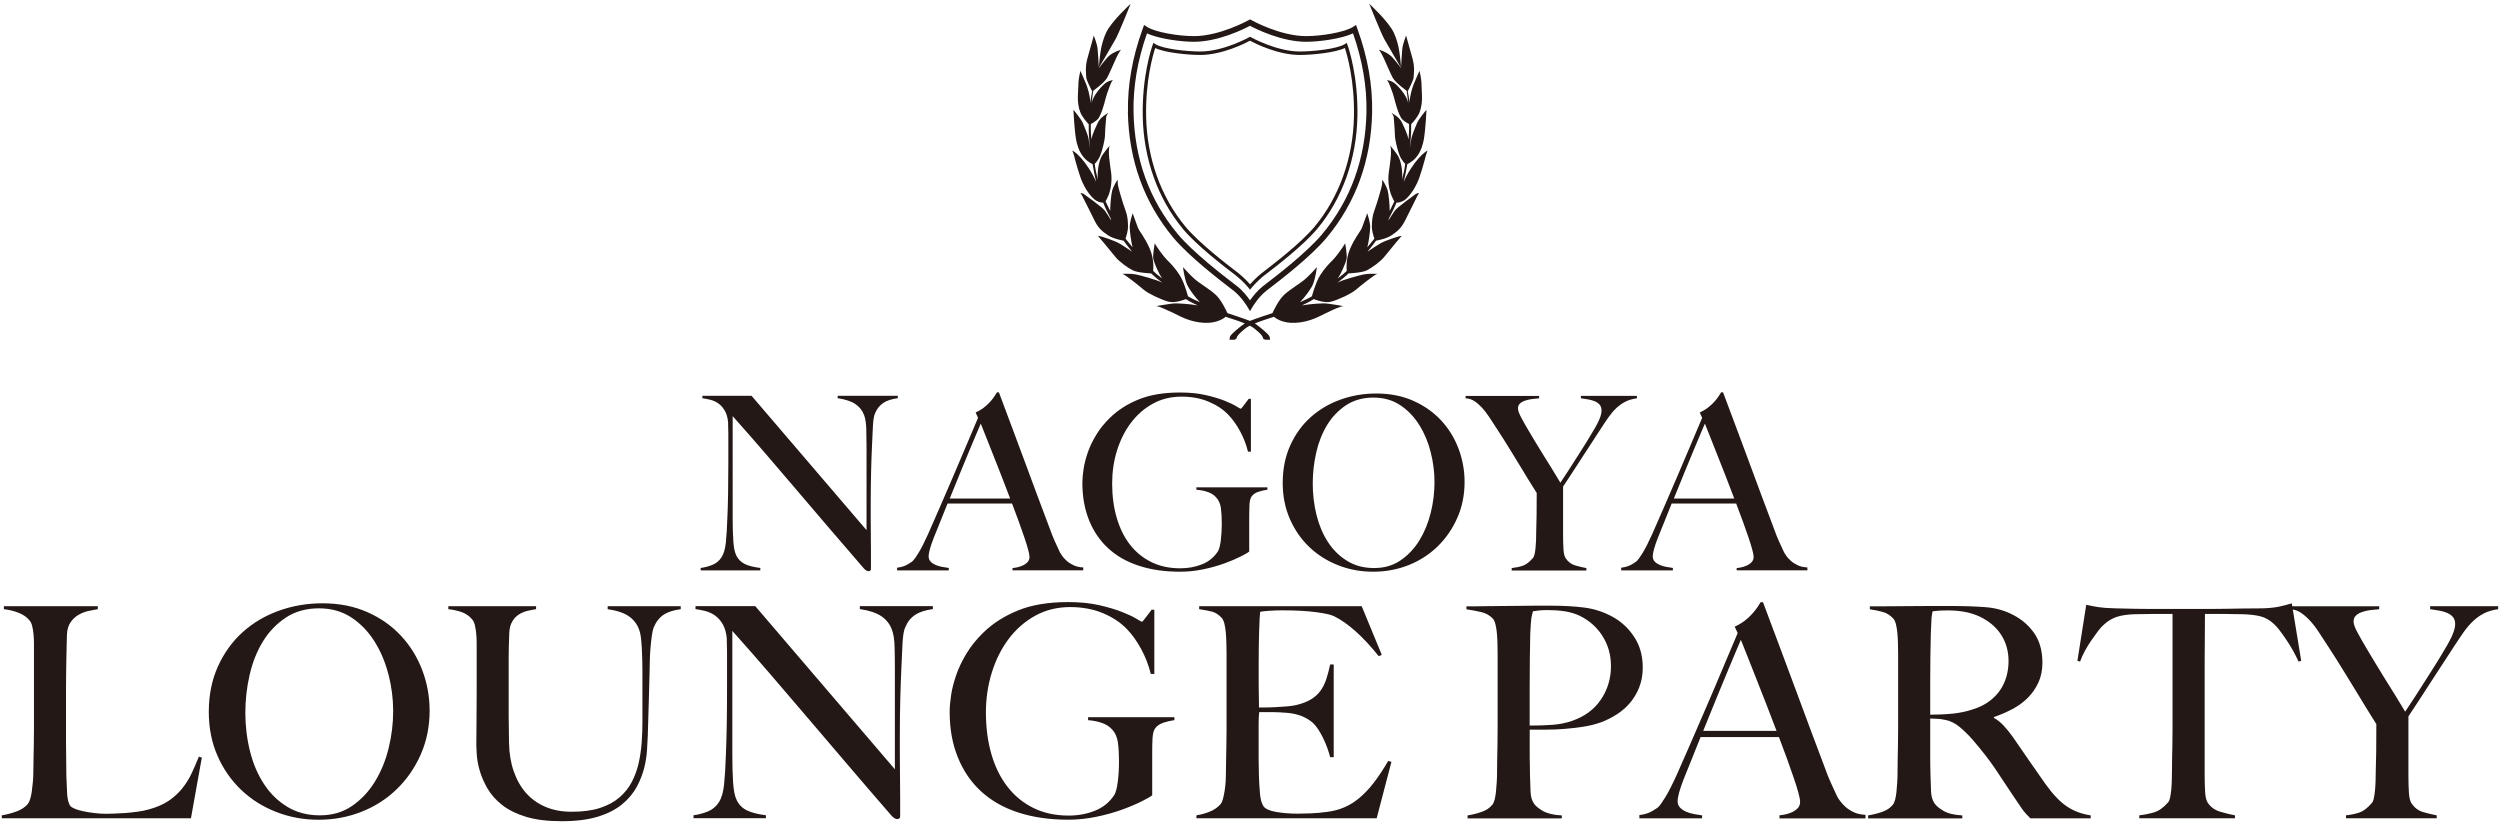 <?xml version="1.0" encoding="UTF-8"?>
<svg id="a" data-name="レイヤー 1" xmlns="http://www.w3.org/2000/svg" width="600" height="198" viewBox="0 0 600 198">
  <defs>
    <style>
      .b {
        fill: #231815;
      }
    </style>
  </defs>
  <g>
    <g>
      <path class="b" d="M45.8,196.39H.43v-.71c1.18-.19,2.34-.49,3.5-.92,1.15-.42,2.06-1.01,2.72-1.77.23-.28.44-.7.6-1.24.17-.54.29-1.17.39-1.87.09-.71.18-1.45.25-2.23.07-.78.11-1.54.11-2.3,0-.66.01-1.55.04-2.68.02-1.13.05-2.37.07-3.71.02-1.34.04-2.72.04-4.14v-20.28c0-.85-.04-1.64-.11-2.37-.07-.73-.18-1.38-.32-1.94-.14-.57-.35-1.01-.64-1.34-.66-.8-1.54-1.41-2.65-1.84-1.11-.42-2.27-.71-3.5-.85v-.71h22.54v.71c-.61.1-1.34.24-2.19.42-.85.19-1.65.49-2.4.92-.75.42-1.4,1.02-1.94,1.8-.54.78-.84,1.8-.88,3.07-.05,1.65-.08,3.16-.11,4.52-.02,1.37-.05,2.71-.07,4.03-.02,1.32-.04,2.68-.04,4.1v12.86c0,1.23.01,2.49.04,3.78.02,1.3.04,2.75.04,4.35.05,1.51.11,2.94.18,4.31.07,1.37.32,2.38.74,3.04.19.24.57.47,1.13.71.57.23,1.25.44,2.05.6.8.17,1.67.31,2.61.42.94.12,1.88.18,2.83.18.38,0,.98-.01,1.8-.04.82-.02,1.73-.07,2.72-.14.99-.07,2-.18,3.04-.32s1.96-.33,2.76-.57c1.88-.52,3.45-1.2,4.7-2.05,1.25-.85,2.32-1.83,3.22-2.93.89-1.11,1.65-2.31,2.26-3.6.61-1.3,1.2-2.65,1.77-4.06l.71.21-2.61,14.56Z"/>
      <path class="b" d="M100.99,181.05c-1.41,3.2-3.33,5.98-5.76,8.34-2.43,2.36-5.25,4.17-8.48,5.44-3.23,1.27-6.66,1.91-10.28,1.91s-6.97-.62-10.18-1.87c-3.2-1.25-6.01-3.01-8.41-5.3-2.4-2.29-4.3-5.02-5.69-8.2-1.39-3.18-2.08-6.68-2.08-10.5,0-4.05.73-7.69,2.19-10.92,1.46-3.23,3.43-5.96,5.9-8.2,2.47-2.24,5.37-3.96,8.69-5.16,3.32-1.2,6.82-1.8,10.49-1.8,4,0,7.6.71,10.78,2.12,3.18,1.41,5.88,3.31,8.09,5.69,2.21,2.38,3.91,5.12,5.09,8.23,1.18,3.11,1.77,6.36,1.77,9.75,0,3.77-.71,7.26-2.12,10.46ZM93.25,161.97c-.73-2.92-1.84-5.57-3.32-7.95-1.48-2.38-3.33-4.31-5.55-5.79-2.22-1.48-4.83-2.23-7.84-2.23s-5.71.74-7.95,2.23c-2.24,1.48-4.08,3.4-5.51,5.76-1.44,2.36-2.5,5.03-3.18,8.02-.68,2.99-1.02,6.02-1.02,9.08s.38,6.29,1.13,9.26c.75,2.97,1.87,5.58,3.36,7.84,1.48,2.26,3.34,4.08,5.58,5.44,2.24,1.37,4.84,2.05,7.81,2.05s5.55-.75,7.74-2.26c2.19-1.51,4.02-3.45,5.48-5.83,1.46-2.38,2.56-5.05,3.29-8.02.73-2.97,1.09-5.94,1.09-8.9s-.37-5.77-1.09-8.69Z"/>
      <path class="b" d="M159.26,147.55c-1.01.66-1.8,1.67-2.37,3.04-.14.33-.27.87-.39,1.62-.12.75-.22,1.63-.32,2.62-.09.99-.17,2.04-.21,3.14s-.07,2.2-.07,3.29c-.05,2.03-.11,4.29-.18,6.78-.07,2.5-.15,5.33-.25,8.48-.05.9-.11,2.03-.18,3.39-.07,1.37-.29,2.82-.67,4.35-.38,1.53-.98,3.06-1.8,4.59-.83,1.53-1.99,2.92-3.5,4.17-1.51,1.25-3.44,2.24-5.8,2.97-2.36.73-5.25,1.1-8.69,1.1s-6.25-.35-8.59-1.06c-2.33-.71-4.25-1.66-5.76-2.86-1.51-1.2-2.67-2.52-3.5-3.96-.83-1.44-1.44-2.85-1.84-4.24-.4-1.39-.64-2.66-.71-3.82-.07-1.15-.11-2.01-.11-2.58,0-1.32.01-3.04.04-5.16.02-2.12.04-4.48.04-7.07v-11.94c0-.85-.04-1.64-.11-2.37-.07-.73-.18-1.39-.32-1.98-.14-.59-.35-1.05-.64-1.38-.66-.8-1.47-1.38-2.44-1.73-.97-.35-2.06-.6-3.29-.74v-.71h21.06v.71c-.66.1-1.37.24-2.12.42-.75.19-1.44.48-2.05.88-.61.4-1.13.95-1.55,1.66-.42.71-.66,1.6-.71,2.69-.05,1.23-.08,2.31-.11,3.25-.02.94-.04,1.86-.04,2.76v14.06c0,1.08.01,2.13.04,3.14.02,1.01.04,2.09.04,3.22.05,2.5.42,4.77,1.13,6.82.71,2.05,1.7,3.79,2.97,5.23,1.27,1.44,2.83,2.54,4.66,3.32,1.84.78,3.93,1.17,6.29,1.17,2.69,0,4.96-.31,6.82-.92,1.86-.61,3.41-1.46,4.66-2.54,1.25-1.08,2.24-2.33,2.97-3.75.73-1.41,1.27-2.92,1.63-4.52.35-1.6.59-3.24.71-4.91.12-1.67.18-3.31.18-4.91v-12.01c0-.94-.01-1.91-.04-2.9-.02-.99-.06-1.93-.11-2.83-.05-.89-.12-1.73-.21-2.51-.09-.78-.24-1.4-.42-1.87-.47-1.32-1.28-2.39-2.44-3.22-1.15-.82-2.86-1.4-5.12-1.73v-.71h17.53v.71c-1.74.24-3.12.68-4.13,1.34Z"/>
      <path class="b" d="M219.68,147.55c-1.06.66-1.87,1.67-2.44,3.04-.33.71-.54,2.01-.64,3.92-.09,1.91-.19,3.95-.28,6.11-.09,2.03-.18,4.42-.25,7.17-.07,2.76-.11,5.71-.11,8.87v4.52c0,1.65.01,3.33.04,5.05.02,1.72.04,3.43.04,5.12v4.59c0,.19-.06.34-.18.46-.12.12-.29.18-.53.18-.38,0-.8-.24-1.27-.71-4.01-4.62-7.66-8.86-10.95-12.72-3.3-3.86-6.44-7.55-9.43-11.06-2.99-3.51-5.93-6.94-8.8-10.28-2.87-3.34-5.91-6.81-9.12-10.39v29.82c0,2.4.06,4.57.18,6.5.12,1.93.41,3.37.88,4.31.52,1.08,1.33,1.9,2.44,2.44,1.11.54,2.63.93,4.56,1.17v.71h-17.38v-.71c1.13-.14,2.26-.44,3.39-.88,1.13-.45,2.02-1.19,2.69-2.23.66-.99,1.08-2.45,1.27-4.38.19-1.93.33-4.24.42-6.93.09-2.03.16-4.42.21-7.17.05-2.75.07-5.71.07-8.87v-8.62c0-.94-.02-2.1-.07-3.46-.14-1.36-.47-2.48-.99-3.36-.52-.87-1.13-1.55-1.84-2.05-.71-.49-1.47-.85-2.3-1.06-.83-.21-1.61-.36-2.37-.46v-.71h14.35l33.5,39.15v-24.03c0-1.88-.02-3.69-.07-5.41-.05-1.72-.26-3.07-.64-4.06-.47-1.32-1.31-2.39-2.51-3.22-1.2-.82-2.93-1.4-5.19-1.73v-.71h17.53v.71c-1.74.24-3.14.68-4.2,1.34Z"/>
      <path class="b" d="M279.22,173.45c-.94.31-1.62.79-2.05,1.45-.33.52-.52,1.32-.57,2.4-.05,1.08-.07,2.17-.07,3.25v10.32c-.33.28-1.14.75-2.44,1.41-1.3.66-2.87,1.33-4.74,2.01-1.86.68-3.92,1.26-6.18,1.73-2.26.47-4.52.71-6.78.71-4.48,0-8.48-.58-12.01-1.73-3.53-1.15-6.51-2.85-8.94-5.09-2.43-2.24-4.29-4.97-5.58-8.2-1.3-3.23-1.94-6.84-1.94-10.85,0-1.18.12-2.53.35-4.06.23-1.53.65-3.14,1.24-4.84.59-1.7,1.41-3.42,2.47-5.16,1.06-1.74,2.39-3.39,3.99-4.95,2.26-2.22,5.04-3.99,8.34-5.34,3.3-1.34,7.3-2.01,12.01-2.01,2.83,0,5.32.25,7.49.74,2.17.5,3.99,1.04,5.48,1.63,1.48.59,2.63,1.13,3.43,1.62.8.49,1.25.74,1.34.74s.35-.28.78-.85c.42-.57.94-1.25,1.56-2.05h.64v15.41h-.85c-.52-2.12-1.3-4.12-2.33-6.01-1.04-1.88-2.14-3.44-3.32-4.66-1.51-1.6-3.44-2.9-5.79-3.89-2.36-.99-4.99-1.48-7.92-1.48-3.11,0-5.91.7-8.41,2.09-2.5,1.39-4.62,3.25-6.36,5.58-1.74,2.33-3.09,5.02-4.03,8.06-.94,3.04-1.41,6.23-1.41,9.58,0,3.67.45,7.03,1.34,10.07.89,3.04,2.19,5.64,3.89,7.81,1.7,2.17,3.77,3.85,6.22,5.05,2.45,1.2,5.25,1.8,8.41,1.8,2.26,0,4.37-.39,6.32-1.17,1.95-.78,3.5-2.04,4.63-3.78.38-.61.66-1.7.85-3.25.19-1.55.28-3.16.28-4.81s-.08-3.13-.25-4.45c-.17-1.32-.65-2.4-1.45-3.25-1.08-1.22-2.99-1.96-5.72-2.19v-.71h20.71v.71c-.8.1-1.67.3-2.61.6Z"/>
      <path class="b" d="M330.39,196.39h-43.25v-.71c1.18-.19,2.27-.49,3.29-.92,1.01-.42,1.85-1.01,2.51-1.77.24-.28.42-.7.57-1.24.14-.54.27-1.17.39-1.87.12-.71.2-1.45.25-2.23.05-.78.07-1.54.07-2.3,0-.66.01-1.55.04-2.68.02-1.13.05-2.37.07-3.71.02-1.34.04-2.72.04-4.14v-17.88c0-.85-.01-1.72-.04-2.61-.02-.9-.07-1.74-.14-2.54-.07-.8-.19-1.52-.35-2.16-.17-.64-.39-1.1-.67-1.38-.71-.75-1.46-1.24-2.26-1.45-.8-.21-1.84-.41-3.11-.6v-.71h39.01l4.81,11.66-.71.35c-3.82-4.76-7.4-7.96-10.74-9.61-.8-.38-2.29-.71-4.45-.99-2.17-.28-4.81-.42-7.91-.42-.99,0-2.01.03-3.07.1-1.06.07-1.83.15-2.3.25-.1.75-.18,2.31-.25,4.66s-.11,5.09-.11,8.2v4.52c0,1.23.01,2.23.04,3,.02.78.03,1.38.03,1.8v.78h1.41c.71,0,1.52-.02,2.44-.07.92-.05,1.84-.11,2.75-.18.92-.07,1.68-.18,2.3-.32,1.41-.33,2.59-.78,3.53-1.34s1.71-1.25,2.3-2.05c.59-.8,1.06-1.73,1.41-2.79.35-1.06.67-2.25.95-3.57h.85v22.26h-.85c-.38-1.51-.95-3.06-1.73-4.66-.78-1.6-1.59-2.8-2.44-3.6-.75-.66-1.66-1.2-2.72-1.63-1.06-.42-2.3-.68-3.71-.78-.71-.05-1.3-.08-1.77-.11-.47-.02-.94-.04-1.41-.04h-3.25c-.1.66-.14,1.63-.14,2.9v8.48c0,.75.01,1.47.04,2.16.02.68.03,1.26.03,1.73.05,1.51.13,2.93.25,4.27.12,1.34.39,2.35.81,3,.42.66,1.44,1.13,3.04,1.41,1.6.28,3.34.42,5.23.42.8,0,1.83-.02,3.07-.07,1.25-.05,2.56-.16,3.92-.35,1.51-.19,2.9-.55,4.17-1.1,1.27-.54,2.5-1.31,3.67-2.3,1.18-.99,2.32-2.2,3.43-3.64,1.11-1.44,2.25-3.17,3.43-5.19l.78.21-3.53,13.5Z"/>
      <path class="b" d="M393.43,164.94c-.57,1.41-1.31,2.66-2.23,3.75-.92,1.08-1.99,2.01-3.22,2.79-1.23.78-2.47,1.4-3.74,1.87-1.32.47-2.73.83-4.24,1.06-1.51.23-3.03.41-4.56.53-1.53.12-3.03.18-4.49.18h-3.82v6.64c0,.8.01,1.54.04,2.23.02.68.03,1.43.03,2.23.05,1.51.09,2.8.14,3.89.05,1.08.31,1.98.78,2.69.38.61,1.11,1.23,2.19,1.84,1.08.61,2.59.97,4.52,1.06v.71h-22.61v-.71c1.18-.19,2.31-.47,3.39-.85,1.08-.38,1.93-.94,2.54-1.7.24-.28.42-.71.57-1.27.14-.57.25-1.2.32-1.91.07-.71.13-1.46.18-2.26.05-.8.07-1.58.07-2.33,0-.66.01-1.55.03-2.68.02-1.13.05-2.37.07-3.71.02-1.34.04-2.72.04-4.14v-17.88c0-.85-.01-1.71-.04-2.58-.02-.87-.07-1.7-.14-2.47-.07-.78-.19-1.48-.35-2.12-.16-.64-.39-1.1-.67-1.38-.71-.75-1.62-1.26-2.72-1.52-1.11-.26-2.3-.48-3.57-.67v-.71h1.7c.89,0,1.94-.01,3.14-.04,1.2-.02,2.51-.04,3.92-.04s2.81-.01,4.2-.04c1.39-.02,2.7-.04,3.92-.04h3.18c3.11,0,5.87.15,8.27.46,2.4.31,4.66,1.05,6.78,2.23,2.07,1.13,3.79,2.73,5.16,4.81,1.37,2.07,2.05,4.52,2.05,7.35,0,1.74-.28,3.32-.85,4.74ZM384.56,152.57c-1.39-2.12-3.22-3.72-5.48-4.81-1.13-.52-2.33-.87-3.61-1.06-1.27-.19-2.59-.28-3.96-.28-.99,0-1.75.04-2.3.11-.54.07-.98.13-1.31.18-.05.28-.11.53-.18.74-.07.21-.13.48-.18.81-.05.33-.1.79-.14,1.38-.05.59-.1,1.42-.14,2.51-.05,1.65-.08,3.65-.1,6.01-.03,2.36-.04,4.66-.04,6.93v9.05c1.93,0,3.75-.06,5.44-.18,1.7-.12,3.27-.44,4.74-.95,3.01-1.04,5.32-2.74,6.93-5.13,1.6-2.38,2.4-5.05,2.4-8.02,0-2.73-.7-5.16-2.09-7.28Z"/>
      <path class="b" d="M427.07,196.39v-.71c.14,0,.48-.05,1.03-.14.54-.09,1.11-.26,1.7-.49.59-.23,1.11-.57,1.56-.99.45-.42.67-.96.67-1.62,0-.42-.13-1.12-.39-2.09-.26-.96-.62-2.14-1.1-3.53-.47-1.39-1.01-2.93-1.62-4.63-.61-1.7-1.27-3.46-1.98-5.3h-18.8c-.71,1.79-1.39,3.5-2.05,5.12-.66,1.62-1.32,3.26-1.98,4.91-.99,2.54-1.48,4.33-1.48,5.37,0,.61.19,1.12.57,1.52.38.4.86.73,1.45.99.59.26,1.22.45,1.91.57.68.12,1.33.22,1.94.32v.71h-15.05v-.78c1.23-.14,2.27-.47,3.14-.99s1.38-.87,1.52-1.06c.33-.33.87-1.11,1.62-2.33.75-1.23,1.67-3.04,2.76-5.44.99-2.21,2.1-4.74,3.32-7.56,1.22-2.83,2.48-5.74,3.78-8.73,1.3-2.99,2.58-6.01,3.85-9.05,1.27-3.04,2.47-5.88,3.6-8.52l-.71-1.55c.85-.38,1.61-.83,2.3-1.34.68-.52,1.28-1.06,1.8-1.63.52-.57.95-1.1,1.31-1.62.35-.52.62-.94.81-1.27h.57c1.46,3.91,2.85,7.62,4.17,11.13,1.32,3.51,2.58,6.89,3.78,10.14,1.2,3.25,2.37,6.39,3.5,9.43,1.13,3.04,2.26,6.04,3.39,9.01.52,1.46,1,2.67,1.45,3.64s.95,2.06,1.52,3.29c.09.19.31.52.64.99.33.47.77.95,1.31,1.45.54.49,1.21.93,2.01,1.31.8.38,1.74.59,2.83.64v.85h-20.64ZM417.81,153.56c-.28.61-.7,1.58-1.24,2.9-.54,1.32-1.21,2.92-2.01,4.81-.8,1.88-1.68,4.02-2.65,6.4-.97,2.38-2.01,4.96-3.14,7.74h17.6c-.8-2.12-1.62-4.24-2.44-6.36-.83-2.12-1.62-4.16-2.4-6.11-.78-1.95-1.48-3.75-2.12-5.37-.64-1.62-1.17-2.96-1.59-3.99Z"/>
      <path class="b" d="M487.28,196.39c-.42-.42-.73-.74-.92-.95-.19-.21-.4-.46-.64-.74-.24-.28-.53-.7-.88-1.24-.35-.54-.91-1.35-1.66-2.44-.9-1.32-1.68-2.51-2.37-3.57-.68-1.06-1.38-2.11-2.09-3.14-.71-1.04-1.47-2.09-2.3-3.14-.83-1.06-1.8-2.25-2.93-3.57-.94-1.08-1.97-2.1-3.07-3.04-1.11-.94-2.27-1.53-3.5-1.77-.9-.19-1.58-.28-2.05-.28-.42,0-.97-.02-1.62-.07v7.99c0,2.26.02,4.17.07,5.72.05,1.51.09,2.8.14,3.89.05,1.08.31,1.98.78,2.69.38.61,1.11,1.24,2.19,1.87,1.08.64,2.59,1,4.52,1.1v.71h-22.61v-.71c1.18-.19,2.31-.47,3.39-.85,1.08-.38,1.93-.94,2.54-1.7.24-.28.42-.71.57-1.27.14-.57.25-1.2.32-1.91.07-.71.13-1.46.18-2.26.05-.8.07-1.58.07-2.33,0-.66.01-1.55.03-2.68.02-1.13.05-2.37.07-3.71.02-1.34.04-2.72.04-4.14v-17.88c0-.85-.01-1.71-.04-2.58-.02-.87-.07-1.7-.14-2.47-.07-.78-.19-1.48-.35-2.12-.16-.64-.39-1.1-.67-1.38-.71-.75-1.5-1.26-2.37-1.52-.87-.26-1.94-.48-3.22-.67v-.71h2.9c1.6,0,3.42-.01,5.44-.04,2.03-.02,4.05-.04,6.08-.04h4.95c3.16,0,5.96.09,8.41.28,2.45.19,4.69.83,6.71,1.91,2.07,1.08,3.74,2.56,5.02,4.42,1.27,1.86,1.91,4.2,1.91,7.03,0,1.74-.32,3.31-.95,4.7-.64,1.39-1.48,2.61-2.54,3.68-1.06,1.06-2.3,1.97-3.71,2.72-1.41.75-2.9,1.39-4.45,1.91v.21c.8.42,1.58,1.04,2.33,1.84.75.8,1.48,1.7,2.19,2.69,1.22,1.79,2.56,3.72,3.99,5.79,1.44,2.07,2.72,3.91,3.85,5.51,1.74,2.45,3.44,4.24,5.09,5.37,1.65,1.13,3.58,1.86,5.79,2.19v.71h-14.49ZM480.28,152.36c-1.18-1.84-2.9-3.3-5.16-4.38-1.13-.52-2.32-.9-3.57-1.13-1.25-.23-2.56-.35-3.92-.35-.99,0-1.79.02-2.4.07s-1.08.09-1.41.14c-.05.28-.09.53-.14.74-.05.21-.08.48-.11.81-.02.33-.05.79-.07,1.38-.02.59-.06,1.42-.11,2.51-.05,1.65-.08,3.51-.1,5.58-.03,2.07-.04,4.08-.04,6.01v7.78c1.93,0,3.73-.08,5.41-.25,1.67-.17,3.29-.51,4.84-1.03,1.51-.47,2.8-1.11,3.89-1.91,1.08-.8,1.97-1.71,2.65-2.72.68-1.01,1.19-2.11,1.52-3.29.33-1.18.49-2.4.49-3.67,0-2.36-.59-4.45-1.77-6.29Z"/>
      <path class="b" d="M551.66,158.79c-.38-.85-.83-1.73-1.34-2.65-.52-.92-1.05-1.78-1.59-2.58-.54-.8-1.07-1.54-1.59-2.23-.52-.68-.97-1.19-1.34-1.52-.99-.94-2.06-1.57-3.22-1.87-1.15-.31-2.63-.48-4.42-.53-.9,0-1.67-.01-2.33-.03-.66-.02-1.32-.04-1.98-.04h-4.66c0,1.18-.01,2.78-.03,4.81-.03,2.03-.04,4.15-.04,6.36v27.63c0,1.37.04,2.67.11,3.92.07,1.25.29,2.13.67,2.65.71,1.04,1.71,1.74,3,2.12s2.46.66,3.5.85v.71h-22.97v-.71c1.23-.14,2.4-.38,3.53-.71,1.13-.33,2.24-1.11,3.32-2.33.23-.23.41-.62.53-1.16.12-.54.21-1.16.28-1.84.07-.68.12-1.42.14-2.23.02-.8.04-1.58.04-2.33,0-.66.01-1.53.03-2.62.02-1.08.05-2.28.07-3.6.02-1.32.04-2.69.04-4.1v-27.42h-4.66c-.61,0-1.26.01-1.94.04-.68.02-1.47.03-2.37.03-1.79.05-3.26.26-4.42.64-1.16.38-2.23,1.04-3.22,1.98-.38.33-.81.83-1.31,1.48-.49.66-1.01,1.38-1.55,2.16-.54.78-1.06,1.61-1.55,2.51-.49.9-.88,1.77-1.17,2.61l-.64-.21,2.12-13.43c1.08.24,2.09.42,3,.57.92.14,2.25.24,3.99.28,1.79.05,3.39.08,4.81.11,1.41.03,2.78.04,4.1.04h13.43c1.41,0,2.78-.01,4.1-.04,1.32-.02,2.69-.05,4.1-.07,1.41-.02,3.01-.04,4.81-.04,1.55-.05,2.84-.18,3.85-.39,1.01-.21,2.06-.48,3.14-.81l2.26,13.78-.64.21Z"/>
      <path class="b" d="M596.18,147.2c-.94.47-1.81,1.08-2.61,1.84-.8.75-1.57,1.65-2.3,2.68-.73,1.04-1.52,2.22-2.37,3.53-.57.9-1.36,2.11-2.37,3.64-1.01,1.53-2.05,3.12-3.11,4.77-1.06,1.65-2.09,3.23-3.07,4.74-.99,1.51-1.77,2.69-2.33,3.53v14.21c0,1.37.04,2.7.11,3.99s.29,2.2.67,2.72c.71,1.04,1.62,1.72,2.76,2.05,1.13.33,2.21.59,3.25.78v.71h-21.77v-.71c1.23-.14,2.3-.36,3.22-.67.92-.31,1.9-1.05,2.93-2.23.23-.24.41-.64.53-1.2.12-.57.21-1.2.28-1.91.07-.71.12-1.46.14-2.26.02-.8.04-1.58.04-2.33.05-1.32.08-2.89.11-4.7.02-1.81.03-4.01.03-6.61-.09-.14-.38-.59-.85-1.34-.47-.75-1.05-1.68-1.73-2.79-.68-1.11-1.44-2.34-2.26-3.71-.83-1.37-1.64-2.7-2.44-3.99-.8-1.29-1.55-2.51-2.26-3.64-.71-1.13-1.3-2.05-1.77-2.76-.9-1.36-1.71-2.61-2.44-3.74-.73-1.13-1.47-2.1-2.23-2.9-.75-.8-1.5-1.44-2.23-1.91-.73-.47-1.57-.73-2.51-.78v-.71h21.41v.71c-.71.05-1.41.12-2.12.21-.71.1-1.37.25-1.98.46-.61.21-1.11.49-1.48.85-.38.35-.57.84-.57,1.45s.34,1.54,1.03,2.79c.68,1.25,1.4,2.51,2.16,3.78.52.85,1.13,1.87,1.84,3.07.71,1.2,1.49,2.47,2.33,3.82.85,1.34,1.71,2.72,2.58,4.13.87,1.41,1.68,2.75,2.44,4.03.61-.89,1.36-2.04,2.26-3.43.9-1.39,1.8-2.8,2.72-4.24.92-1.44,1.79-2.81,2.61-4.13.82-1.32,1.45-2.36,1.87-3.11.24-.38.49-.81.78-1.31.28-.49.55-1.01.81-1.55.26-.54.48-1.1.67-1.66s.28-1.08.28-1.56c0-.75-.19-1.34-.57-1.77-.38-.42-.86-.75-1.45-.99-.59-.24-1.24-.41-1.94-.53-.71-.12-1.39-.22-2.05-.32v-.71h16.33v.71c-1.32.19-2.45.52-3.39.99Z"/>
    </g>
    <g>
      <path class="b" d="M212.02,96.7c-.87.54-1.54,1.38-2.01,2.5-.27.58-.45,1.66-.52,3.23-.08,1.57-.16,3.25-.23,5.03-.08,1.67-.15,3.64-.2,5.91-.06,2.27-.09,4.71-.09,7.3v3.72c0,1.36,0,2.75.03,4.16s.03,2.82.03,4.22v3.78c0,.16-.05.28-.15.38-.1.1-.24.15-.44.15-.31,0-.66-.19-1.05-.58-3.3-3.8-6.3-7.29-9.02-10.48-2.72-3.18-5.31-6.22-7.77-9.11-2.47-2.89-4.88-5.71-7.25-8.47-2.37-2.75-4.87-5.61-7.51-8.56v24.56c0,1.98.05,3.76.15,5.35.1,1.59.34,2.77.73,3.55.43.89,1.1,1.56,2.01,2.01.91.45,2.16.77,3.75.96v.58h-14.32v-.58c.93-.12,1.86-.36,2.79-.73.93-.37,1.67-.98,2.21-1.83.54-.81.89-2.02,1.05-3.61.16-1.59.27-3.49.35-5.7.08-1.67.14-3.64.18-5.91.04-2.27.06-4.7.06-7.3v-7.1c0-.78-.02-1.73-.06-2.85-.12-1.12-.39-2.05-.82-2.76-.43-.72-.93-1.28-1.51-1.69-.58-.41-1.21-.7-1.89-.87-.68-.17-1.33-.3-1.95-.38v-.58h11.81l27.59,32.24v-19.79c0-1.55-.02-3.04-.06-4.45-.04-1.42-.21-2.53-.52-3.35-.39-1.09-1.08-1.97-2.07-2.65-.99-.68-2.41-1.15-4.28-1.43v-.58h14.43v.58c-1.44.19-2.59.56-3.46,1.11Z"/>
      <path class="b" d="M243.01,136.92v-.58c.12,0,.4-.04.84-.12.45-.08.91-.21,1.4-.41.48-.19.91-.47,1.28-.82.37-.35.55-.79.55-1.34,0-.35-.11-.92-.32-1.72-.21-.79-.52-1.76-.9-2.91-.39-1.14-.83-2.41-1.34-3.81-.5-1.4-1.05-2.85-1.63-4.37h-15.48c-.58,1.47-1.14,2.88-1.69,4.22-.54,1.34-1.09,2.69-1.63,4.04-.82,2.1-1.22,3.57-1.22,4.42,0,.5.15.92.47,1.25.31.33.71.6,1.19.81.48.21,1.01.37,1.57.47.56.1,1.1.19,1.6.26v.58h-12.4v-.64c1.01-.12,1.87-.39,2.59-.82.72-.43,1.13-.72,1.25-.87.27-.27.72-.91,1.34-1.92.62-1.01,1.38-2.5,2.27-4.48.81-1.82,1.73-3.9,2.73-6.23,1.01-2.33,2.05-4.72,3.11-7.19,1.07-2.46,2.12-4.95,3.17-7.45,1.05-2.5,2.04-4.84,2.97-7.01l-.58-1.28c.7-.31,1.33-.68,1.89-1.11.56-.43,1.06-.87,1.48-1.34.43-.46.79-.91,1.08-1.34.29-.43.51-.78.67-1.05h.47c1.2,3.22,2.35,6.28,3.43,9.17,1.09,2.89,2.12,5.67,3.11,8.35.99,2.68,1.95,5.27,2.88,7.77.93,2.5,1.86,4.98,2.79,7.42.43,1.2.82,2.2,1.19,3,.37.8.79,1.7,1.25,2.71.08.16.25.43.52.81.27.39.63.79,1.08,1.19.45.41,1,.77,1.66,1.08.66.31,1.44.49,2.33.52v.7h-16.99ZM235.39,101.65c-.23.5-.57,1.3-1.02,2.39-.45,1.09-1,2.41-1.66,3.96-.66,1.55-1.39,3.31-2.18,5.27-.8,1.96-1.66,4.08-2.59,6.37h14.49c-.66-1.75-1.33-3.49-2.01-5.24-.68-1.75-1.34-3.42-1.98-5.03-.64-1.61-1.22-3.08-1.75-4.42s-.96-2.43-1.31-3.29Z"/>
      <path class="b" d="M302.03,118.03c-.78.25-1.34.65-1.69,1.19-.27.43-.43,1.09-.47,1.98-.04.89-.06,1.79-.06,2.68v8.5c-.27.23-.94.62-2.01,1.16-1.07.54-2.37,1.1-3.9,1.66-1.53.56-3.23,1.04-5.09,1.43-1.86.39-3.72.58-5.59.58-3.69,0-6.98-.47-9.89-1.43-2.91-.95-5.36-2.35-7.36-4.19-2-1.84-3.53-4.09-4.6-6.75-1.07-2.66-1.6-5.64-1.6-8.93,0-.97.1-2.09.29-3.35.19-1.26.53-2.59,1.02-3.99.48-1.4,1.16-2.81,2.04-4.25.87-1.44,1.97-2.79,3.29-4.07,1.86-1.82,4.15-3.29,6.87-4.39,2.72-1.11,6.01-1.66,9.89-1.66,2.33,0,4.38.2,6.17.61,1.78.41,3.29.85,4.51,1.34,1.22.49,2.16.93,2.82,1.34.66.41,1.03.61,1.11.61s.29-.23.64-.7c.35-.47.78-1.03,1.28-1.69h.52v12.69h-.7c-.43-1.75-1.07-3.39-1.92-4.95-.85-1.55-1.77-2.83-2.74-3.84-1.24-1.32-2.83-2.39-4.77-3.2-1.94-.82-4.11-1.22-6.52-1.22-2.56,0-4.87.57-6.93,1.72-2.06,1.14-3.8,2.68-5.24,4.6-1.44,1.92-2.54,4.13-3.32,6.63-.78,2.5-1.16,5.13-1.16,7.89,0,3.03.37,5.79,1.11,8.29.74,2.5,1.8,4.65,3.2,6.43,1.4,1.79,3.1,3.17,5.12,4.16,2.02.99,4.33,1.48,6.93,1.48,1.86,0,3.6-.32,5.21-.96,1.61-.64,2.88-1.68,3.81-3.11.31-.5.54-1.4.7-2.68.15-1.28.23-2.6.23-3.96s-.07-2.58-.2-3.67c-.14-1.09-.53-1.98-1.19-2.68-.89-1.01-2.46-1.61-4.71-1.8v-.58h17.05v.58c-.66.08-1.38.24-2.15.49Z"/>
      <path class="b" d="M349.75,124.29c-1.16,2.64-2.75,4.93-4.74,6.87-2,1.94-4.33,3.43-6.98,4.48-2.66,1.05-5.48,1.57-8.47,1.57s-5.74-.51-8.38-1.54c-2.64-1.03-4.95-2.48-6.93-4.37-1.98-1.88-3.54-4.13-4.68-6.75-1.14-2.62-1.72-5.5-1.72-8.64,0-3.34.6-6.33,1.8-8.99,1.2-2.66,2.82-4.91,4.86-6.75,2.04-1.84,4.42-3.26,7.16-4.25,2.73-.99,5.62-1.48,8.64-1.48,3.3,0,6.26.58,8.87,1.75,2.62,1.16,4.84,2.73,6.67,4.68,1.82,1.96,3.22,4.22,4.19,6.78.97,2.56,1.46,5.24,1.46,8.03,0,3.1-.58,5.98-1.75,8.61ZM343.38,108.57c-.6-2.41-1.51-4.59-2.74-6.55-1.22-1.96-2.74-3.55-4.57-4.77-1.83-1.22-3.98-1.83-6.46-1.83s-4.7.61-6.55,1.83c-1.84,1.22-3.36,2.8-4.54,4.74-1.18,1.94-2.06,4.14-2.62,6.61-.56,2.46-.84,4.96-.84,7.48s.31,5.18.93,7.62c.62,2.44,1.54,4.6,2.77,6.46,1.22,1.86,2.75,3.36,4.6,4.48,1.84,1.13,3.99,1.69,6.43,1.69s4.57-.62,6.37-1.86c1.8-1.24,3.31-2.84,4.51-4.8,1.2-1.96,2.1-4.16,2.71-6.61.6-2.44.9-4.89.9-7.33s-.3-4.75-.9-7.16Z"/>
      <path class="b" d="M390.09,96.41c-.78.39-1.49.89-2.15,1.51-.66.62-1.29,1.36-1.89,2.21-.6.85-1.25,1.82-1.95,2.91-.47.74-1.12,1.74-1.95,3-.84,1.26-1.69,2.57-2.56,3.93-.87,1.36-1.72,2.66-2.53,3.9-.82,1.24-1.46,2.21-1.92,2.91v11.7c0,1.13.03,2.22.09,3.29.06,1.07.24,1.81.55,2.24.58.85,1.34,1.42,2.27,1.69.93.27,1.82.49,2.68.64v.58h-17.93v-.58c1.01-.12,1.89-.3,2.65-.55.76-.25,1.56-.86,2.42-1.83.19-.19.34-.52.44-.99.1-.47.18-.99.23-1.57.06-.58.1-1.2.12-1.86.02-.66.03-1.3.03-1.92.04-1.09.07-2.38.09-3.87.02-1.49.03-3.31.03-5.44-.08-.12-.31-.48-.7-1.11-.39-.62-.86-1.39-1.43-2.3-.56-.91-1.18-1.93-1.86-3.06-.68-1.12-1.35-2.22-2.01-3.29-.66-1.07-1.28-2.07-1.86-3-.58-.93-1.07-1.69-1.46-2.27-.74-1.12-1.41-2.15-2.01-3.08-.6-.93-1.21-1.73-1.83-2.39-.62-.66-1.23-1.18-1.83-1.57-.6-.39-1.29-.6-2.07-.64v-.58h17.63v.58c-.58.04-1.16.1-1.75.18-.58.08-1.12.2-1.63.38-.5.17-.91.41-1.22.7-.31.29-.46.69-.46,1.19s.28,1.27.84,2.3c.56,1.03,1.15,2.07,1.77,3.11.43.7.93,1.54,1.51,2.53.58.99,1.22,2.04,1.92,3.14.7,1.11,1.41,2.24,2.12,3.4.72,1.16,1.39,2.27,2.01,3.32.5-.74,1.12-1.68,1.86-2.82.74-1.14,1.48-2.31,2.24-3.49.76-1.18,1.47-2.32,2.15-3.4.68-1.09,1.19-1.94,1.54-2.56.19-.31.41-.67.64-1.08.23-.41.45-.83.67-1.28.21-.45.4-.9.55-1.37.16-.47.23-.89.23-1.28,0-.62-.16-1.11-.47-1.46-.31-.35-.71-.62-1.19-.82-.49-.19-1.02-.34-1.6-.44-.58-.1-1.15-.18-1.69-.26v-.58h13.44v.58c-1.09.16-2.02.43-2.79.82Z"/>
      <path class="b" d="M416.8,136.92v-.58c.12,0,.4-.04.84-.12.45-.08.91-.21,1.4-.41.49-.19.91-.47,1.28-.82.37-.35.55-.79.55-1.34,0-.35-.11-.92-.32-1.72-.21-.79-.51-1.76-.9-2.91-.39-1.14-.84-2.41-1.34-3.81-.5-1.4-1.05-2.85-1.63-4.37h-15.48c-.58,1.47-1.14,2.88-1.69,4.22-.54,1.34-1.09,2.69-1.63,4.04-.81,2.1-1.22,3.57-1.22,4.42,0,.5.16.92.47,1.25s.71.6,1.19.81c.49.21,1.01.37,1.57.47.56.1,1.1.19,1.6.26v.58h-12.4v-.64c1.01-.12,1.87-.39,2.59-.82.72-.43,1.14-.72,1.25-.87.27-.27.72-.91,1.34-1.92.62-1.01,1.38-2.5,2.27-4.48.81-1.82,1.73-3.9,2.73-6.23,1.01-2.33,2.05-4.72,3.11-7.19,1.07-2.46,2.12-4.95,3.17-7.45,1.05-2.5,2.04-4.84,2.97-7.01l-.58-1.28c.7-.31,1.33-.68,1.89-1.11.56-.43,1.06-.87,1.49-1.34.43-.46.79-.91,1.08-1.34.29-.43.51-.78.67-1.05h.47c1.2,3.22,2.35,6.28,3.43,9.17,1.08,2.89,2.12,5.67,3.11,8.35.99,2.68,1.95,5.27,2.88,7.77.93,2.5,1.86,4.98,2.79,7.42.43,1.2.82,2.2,1.19,3,.37.8.79,1.7,1.25,2.71.08.16.25.43.52.81.27.39.63.79,1.08,1.19.45.41,1,.77,1.66,1.08.66.31,1.44.49,2.33.52v.7h-16.99ZM409.18,101.65c-.23.5-.57,1.3-1.02,2.39-.45,1.09-1,2.41-1.66,3.96-.66,1.55-1.39,3.31-2.18,5.27-.8,1.96-1.66,4.08-2.59,6.37h14.49c-.66-1.75-1.33-3.49-2.01-5.24-.68-1.75-1.34-3.42-1.98-5.03-.64-1.61-1.22-3.08-1.75-4.42-.52-1.34-.96-2.43-1.31-3.29Z"/>
    </g>
  </g>
  <g>
    <path class="b" d="M335.22,48.62s1.32.12,2.54-1.18c1.41-1.5,1.85-2.55,2.35-3.52.76-1.5,1.91-5.83,2.07-6.49.11-.46.44-1.29.44-1.29,0,0-.78.3-2.1,1.78-1.18,1.32-2.73,3.58-3.63,5.74.28-1.13.58-2.52.87-4.27,0,0,1.14-.47,2.13-1.64,1.18-1.41,1.62-3.13,1.82-4.24.42-2.36.65-7.14.65-7.14-.27.22-2.02,2.46-2.27,3.17-.26.71-1.13,2.6-1.34,3.58-.08.38-.24,1.4-.41,2.51.23-1.87.38-3.8.34-5.82.44-.45,1.58-1.7,2.04-2.92.91-2.4.45-4.91.45-6.46s-.49-3.43-.49-3.43c0,0-1.24,2.75-1.45,3.35-.21.6-.91,2.62-.91,4.17v.15c-.17-1.31-.41-2.51-.46-2.74.37-.72,1.34-2.66,1.39-3.22.09-1.05.31-2.55-.21-4.52-.27-1.05-1.58-5.66-1.58-5.66,0,0-.85,2.16-.92,3.31-.05.84-.24,3-.28,4.25-.23-1.77-.26-5.12-1.78-8.31-1.28-2.7-5.86-6.87-5.86-6.87,0,0,2.79,7.01,3.61,8.47,1.18,2.11,3.68,6.33,4.02,6.89,0,.03,0,.05,0,.08-.59-.85-1.38-1.75-1.88-2.35-.8-.98-2.02-1.64-3.43-2.07,0,0,.51.63,1.08,1.86.78,1.7,1.79,4.08,2.24,4.88.68,1.2,3.2,3.02,3.32,3.1l.03.14s.24,1.48.37,2.89c-.25-1.61-1.93-3.66-3.14-4.71-.93-.8-1.98-.85-1.98-.85.52.39,1.1,2.43,1.41,3.19.31.77.95,4.09,1.98,5.84.47.79,1.92,1.49,1.92,1.49.05,1.3-.02,2.53-.13,3.72-.32-1.6-1.04-2.87-1.51-3.96-.63-1.47-2.59-2.43-2.59-2.43.53.6.55,1,.55,1,0,0,.29,3.46.29,4.39s.62,3.66,1.16,4.91c.44,1.03,1.09,1.72,1.31,1.94-.17,1.35-.46,2.66-.78,3.85,0,0,0-.02,0-.03.24-1.58-.12-4.42-.97-5.77-.64-1.02-1.82-2.4-1.82-2.4.44,1.48-.1,4.38-.38,6.48-.28,2.1.13,4.18.63,5.41.3.75.55,1.2.71,1.45-.03.08-.06.14-.08.18-.26.57-.62,1.32-1.03,2.13-.01-1.69-.24-3.97-.49-4.93-.21-.8-1.02-2.24-1.29-2.55,0,0-.04.73-.06,1.16-.02.43-1.15,4.37-1.77,6.02-.62,1.65-.62,2.61-.67,3.98-.04.94.35,2.22.6,2.94-.06.08-.11.16-.15.22-.22.3-.8,1.01-1.54,1.88.36-1.33.69-3.92.69-4.88,0-1.19-.71-3.29-.71-3.29,0,0-.87,2.41-1.24,3.41-.37,1-1.73,2.4-2.91,5.21-.93,2.21-.85,4.39-.77,5.21-.04.04-.08.09-.11.12-.43.45-1.18,1.05-2.05,1.7.84-1.21,1.93-3.75,2.12-4.65.2-.96-.34-3.78-.34-3.78-.4.76-2.13,3.19-2.94,3.98-.81.79-2,2-3.09,3.73-1.08,1.73-1.94,4.98-1.94,4.98,0,0,.07-.04.18-.1-.08.05-.14.09-.2.13-.53.35-1.59.86-2.85,1.42,1.2-1.28,2.57-3.08,3.04-4.14.72-1.61,1.01-4.28,1.01-4.28,0,0-1.47,1.67-2.68,2.76-1.21,1.1-3.74,2.53-5.21,3.91-1.28,1.21-2.49,3.74-2.77,4.36-.03,0-.06.02-.09.03-.76.25-3.81,1.24-5.31,1.84-1.5-.59-4.55-1.58-5.31-1.84-.03,0-.06-.02-.09-.03-.28-.62-1.49-3.15-2.77-4.36-1.47-1.38-3.99-2.81-5.21-3.91-1.21-1.1-2.68-2.76-2.68-2.76,0,0,.29,2.67,1.01,4.28.48,1.06,1.84,2.86,3.04,4.14-1.25-.55-2.31-1.07-2.85-1.42-.05-.03-.12-.08-.2-.13.12.07.18.1.18.1,0,0-.85-3.25-1.94-4.98-1.08-1.73-2.28-2.94-3.09-3.73-.81-.79-2.55-3.22-2.94-3.98,0,0-.53,2.83-.34,3.78.19.9,1.28,3.44,2.12,4.65-.87-.65-1.62-1.26-2.05-1.7-.03-.03-.07-.08-.11-.12.08-.82.16-3-.77-5.21-1.18-2.81-2.54-4.21-2.91-5.21-.37-1-1.24-3.41-1.24-3.41,0,0-.71,2.1-.71,3.29,0,.96.33,3.55.69,4.88-.73-.87-1.32-1.58-1.54-1.88-.04-.06-.1-.14-.15-.22.25-.71.63-2,.6-2.94-.05-1.36-.04-2.33-.67-3.98-.62-1.65-1.75-5.6-1.77-6.02s-.06-1.16-.06-1.16c-.27.31-1.08,1.74-1.29,2.55-.25.96-.48,3.24-.49,4.93-.41-.81-.77-1.55-1.03-2.13-.02-.05-.05-.11-.08-.18.15-.25.4-.7.71-1.45.5-1.23.9-3.32.63-5.41-.28-2.1-.81-5-.38-6.48,0,0-1.18,1.38-1.82,2.4-.85,1.36-1.2,4.19-.97,5.77,0,0,0,.02,0,.03-.32-1.19-.61-2.49-.78-3.85.22-.21.87-.91,1.31-1.94.54-1.25,1.16-3.98,1.16-4.91s.29-4.39.29-4.39c0,0,.02-.4.55-1,0,0-1.96.96-2.59,2.43-.47,1.09-1.19,2.36-1.51,3.96-.11-1.19-.18-2.42-.13-3.72,0,0,1.45-.7,1.92-1.49,1.03-1.74,1.67-5.07,1.98-5.84.31-.77.89-2.8,1.41-3.19,0,0-1.06.05-1.98.85-1.21,1.05-2.89,3.1-3.14,4.71.13-1.4.37-2.89.37-2.89l.03-.14c.11-.08,2.64-1.9,3.32-3.1.45-.8,1.46-3.18,2.24-4.88.57-1.23,1.08-1.86,1.08-1.86-1.41.43-2.63,1.1-3.43,2.07-.5.61-1.28,1.51-1.88,2.35,0-.03,0-.05,0-.08.33-.56,2.83-4.78,4.02-6.89.82-1.46,3.61-8.47,3.61-8.47,0,0-4.58,4.17-5.86,6.87-1.51,3.19-1.55,6.54-1.78,8.31-.04-1.25-.23-3.41-.28-4.25-.07-1.15-.92-3.31-.92-3.31,0,0-1.31,4.61-1.58,5.66-.51,1.97-.29,3.47-.21,4.52.05.56,1.02,2.51,1.39,3.22-.05.23-.28,1.43-.46,2.74v-.15c0-1.55-.7-3.57-.91-4.17-.21-.6-1.45-3.35-1.45-3.35,0,0-.49,1.89-.49,3.43s-.47,4.06.45,6.46c.46,1.22,1.6,2.46,2.04,2.92-.04,2.02.1,3.94.34,5.82-.17-1.11-.33-2.13-.41-2.51-.21-.98-1.08-2.88-1.34-3.58-.26-.71-2.01-2.94-2.27-3.17,0,0,.23,4.78.65,7.14.2,1.11.64,2.83,1.82,4.24.99,1.17,2.13,1.64,2.13,1.64.29,1.75.58,3.14.87,4.27-.91-2.16-2.46-4.42-3.63-5.74-1.32-1.48-2.1-1.78-2.1-1.78,0,0,.33.84.44,1.29.16.66,1.31,5,2.07,6.49.49.97.94,2.03,2.35,3.52,1.22,1.3,2.54,1.18,2.54,1.18.4,1.04,1.09,2.46,1.85,3.89.03.12.06.25.09.39-.61-.96-1.21-1.9-1.5-2.3-.68-.94-4.61-3.67-5.01-3.99-.39-.33-.9-.23-.9-.23.3.22.62.99,1.01,1.75.39.76,1.66,3.27,2.36,4.73,1.01,2.09,2.1,2.8,3.28,3.61,1.28.88,3.72,1.29,3.72,1.29.33.48,1.11,1.48,2.05,2.64-1.15-.8-2.52-1.67-3.12-2.01-1.07-.62-4.45-1.79-5.08-1.78,0,0,2.08,2.42,4.15,5,.96,1.2,2.94,2.61,4.14,3.24,1.21.64,4.46.76,4.46.76.73.71,1.7,1.49,2.71,2.26-1.25-.74-5.41-1.81-6.41-2.02-1.02-.22-3.21-.13-3.21-.13.57.06,4.13,2.95,5.22,3.87,1.09.91,4.17,2.36,5.86,2.81,1.69.45,4.18-.62,4.18-.62.69.47,1.72,1,2.84,1.52-2.38-.43-5-.49-5.5-.49-.72,0-4.49.66-4.49.66.57-.05,2.81,1.01,4.23,1.68,1.42.68,3.85,2.16,7.33,2.33,3.27.16,4.95-1.28,5.14-1.45,1.15.38,2.96.93,4.59,1.59-1.14.79-3.25,2.52-3.48,3.07-.18.42-.18.85-.18.85h1.2l.5-.31s-.16-.4.99-1.45c.61-.56,1.2-1.12,2.18-1.62.98.5,1.56,1.05,2.18,1.62,1.14,1.05.99,1.45.99,1.45l.5.31h1.2s0-.43-.18-.85c-.24-.54-2.34-2.28-3.48-3.07,1.64-.66,3.44-1.21,4.59-1.59.19.18,1.87,1.62,5.14,1.45,3.49-.17,5.91-1.66,7.33-2.33,1.42-.68,3.67-1.74,4.23-1.68,0,0-3.77-.66-4.49-.66-.5,0-3.12.06-5.5.49,1.12-.52,2.15-1.05,2.84-1.52,0,0,2.48,1.07,4.18.62,1.69-.45,4.77-1.89,5.86-2.81s4.65-3.8,5.22-3.87c0,0-2.19-.09-3.21.13-.99.21-5.16,1.28-6.41,2.02,1.02-.76,1.98-1.54,2.71-2.26,0,0,3.26-.12,4.46-.76,1.21-.64,3.18-2.04,4.14-3.24,2.07-2.59,4.15-5,4.15-5-.63,0-4.01,1.16-5.08,1.78-.6.35-1.97,1.22-3.12,2.01.94-1.16,1.72-2.16,2.05-2.64,0,0,2.44-.41,3.72-1.29,1.18-.81,2.26-1.53,3.28-3.61.71-1.46,1.97-3.97,2.36-4.73.39-.76.71-1.54,1.01-1.75,0,0-.51-.1-.9.23-.39.33-4.33,3.05-5.01,3.99-.29.4-.89,1.34-1.5,2.3.03-.14.07-.27.09-.39.75-1.42,1.45-2.84,1.85-3.89ZM338.09,26.35c.04.87.05,1.73.06,2.38-.01-.68-.03-1.6-.06-2.38ZM261.85,28.73c0-.66.02-1.52.06-2.38-.03.79-.05,1.7-.06,2.38Z"/>
    <path class="b" d="M270.69,26.94c.23,11.54,3.89,21.66,10.9,30.09,3.78,4.54,11.3,10.3,13.77,12.2.33.26.58.44.72.55,1.92,1.53,3.32,3.88,3.33,3.9l.59,1,.59-1s1.4-2.37,3.33-3.9c.14-.11.38-.3.72-.55,2.47-1.89,9.99-7.65,13.77-12.2,7.01-8.43,10.68-18.55,10.9-30.09.13-6.47-1.05-13.17-3.49-19.9l-.38-1.05-.72.47c-1.93,1.26-7.53,2.21-11.24,2.21-6.25,0-13.07-3.8-13.14-3.84l-.33-.19-.33.19c-.07.04-6.88,3.84-13.14,3.84-3.71,0-9.31-.94-11.24-2.21l-.72-.47-.38,1.05c-2.44,6.74-3.62,13.43-3.49,19.9ZM275.28,8.01c2.76,1.3,8.17,2.02,11.24,2.02,5.88,0,11.98-3.04,13.48-3.84,1.49.79,7.6,3.84,13.48,3.84,3.07,0,8.48-.71,11.24-2.02,2.26,6.41,3.35,12.77,3.23,18.9-.22,11.22-3.78,21.06-10.59,29.24-3.68,4.43-11.11,10.12-13.55,11.99-.34.26-.59.46-.74.57-1.35,1.08-2.44,2.47-3.07,3.37-.63-.9-1.71-2.3-3.07-3.37-.14-.11-.39-.31-.74-.57-2.44-1.87-9.87-7.56-13.55-11.99-6.81-8.18-10.37-18.02-10.59-29.24-.12-6.14.97-12.5,3.23-18.9Z"/>
    <path class="b" d="M283.85,54.89c3.33,4.01,9.98,9.1,12.17,10.77.3.23.52.39.64.49,1.76,1.4,3.02,2.96,3.03,2.98l.32.4.32-.4s1.27-1.58,3.03-2.98c.12-.1.34-.26.64-.49,2.18-1.67,8.83-6.77,12.17-10.77,6-7.21,9.41-16.77,9.61-26.92.19-9.74-2.12-16.46-2.38-17.19l-.18-.49-.43.28c-1.76,1.15-7.53,1.79-10.83,1.79-5.59,0-11.68-3.39-11.74-3.43l-.2-.11-.2.11c-.06.03-6.15,3.43-11.74,3.43-3.31,0-9.07-.64-10.83-1.79l-.43-.28-.18.49c-.26.73-2.57,7.46-2.38,17.19.2,10.14,3.61,19.7,9.61,26.92ZM277.23,11.52c2.43,1.18,8.11,1.67,10.83,1.67,5.29,0,10.81-2.82,11.94-3.42,1.13.61,6.64,3.42,11.94,3.42,2.72,0,8.4-.49,10.83-1.67.58,1.77,2.35,7.92,2.18,16.44-.19,9.96-3.54,19.34-9.42,26.41-3.28,3.94-9.87,8.99-12.03,10.65-.3.23-.52.4-.65.5-1.32,1.05-2.35,2.16-2.84,2.73-.49-.57-1.52-1.68-2.84-2.73-.12-.1-.35-.27-.65-.5-2.17-1.66-8.76-6.71-12.03-10.65-5.88-7.07-9.23-16.45-9.42-26.41-.17-8.52,1.6-14.67,2.18-16.44Z"/>
  </g>
</svg>